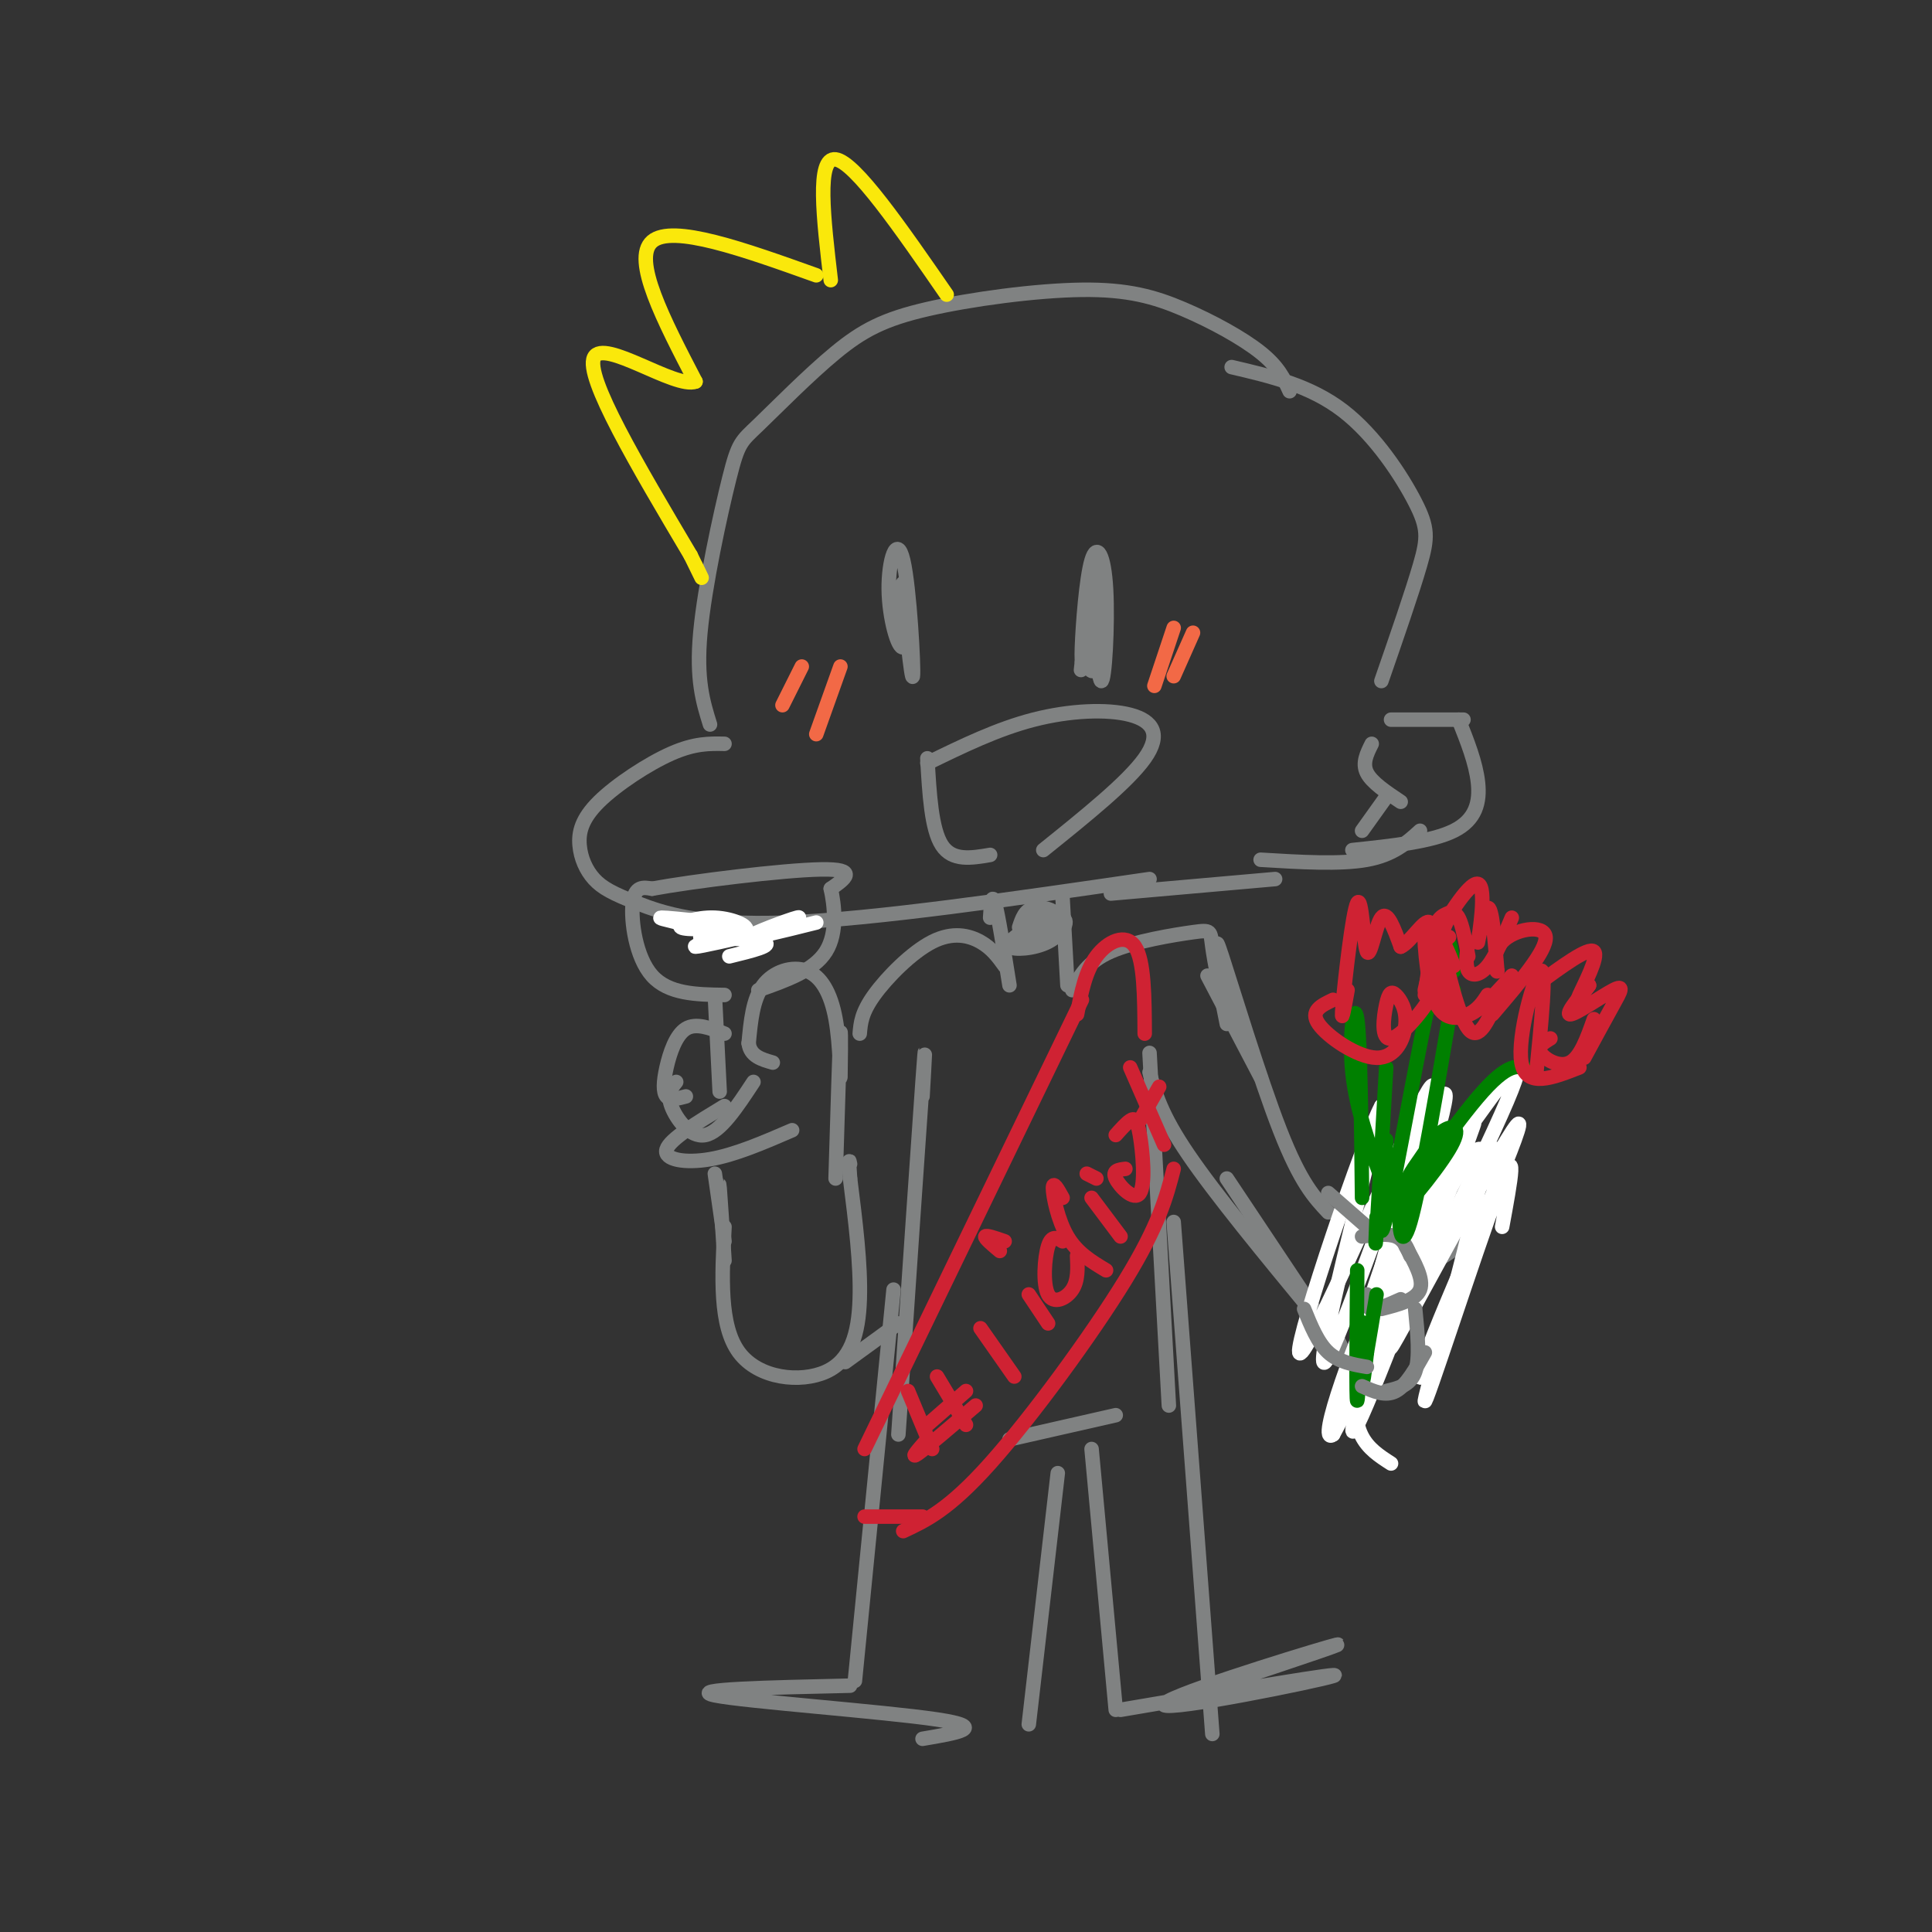 <svg viewBox='0 0 400 400' version='1.1' xmlns='http://www.w3.org/2000/svg' xmlns:xlink='http://www.w3.org/1999/xlink'><rect x="0" y="0" width="400" height="400" fill="#333333" stroke="none"/><g fill='none' stroke='rgb(128,130,130)' stroke-width='3' stroke-linecap='round' stroke-linejoin='round'><path d='M267,81c-1.134,-2.504 -2.267,-5.009 -6,-8c-3.733,-2.991 -10.064,-6.469 -16,-9c-5.936,-2.531 -11.476,-4.116 -21,-4c-9.524,0.116 -23.031,1.932 -32,4c-8.969,2.068 -13.401,4.388 -19,9c-5.599,4.612 -12.367,11.514 -16,15c-3.633,3.486 -4.132,3.554 -6,11c-1.868,7.446 -5.105,22.270 -6,32c-0.895,9.730 0.553,14.365 2,19'/><path d='M150,154c-3.086,-0.063 -6.172,-0.127 -11,2c-4.828,2.127 -11.400,6.444 -15,10c-3.600,3.556 -4.230,6.351 -4,9c0.230,2.649 1.319,5.153 3,7c1.681,1.847 3.952,3.036 9,5c5.048,1.964 12.871,4.704 31,4c18.129,-0.704 46.565,-4.852 75,-9'/><path d='M255,76c8.101,1.899 16.202,3.798 23,9c6.798,5.202 12.292,13.708 15,19c2.708,5.292 2.631,7.369 1,13c-1.631,5.631 -4.815,14.815 -8,24'/><path d='M288,149c0.000,0.000 15.000,0.000 15,0'/><path d='M302,149c1.778,4.467 3.556,8.933 4,13c0.444,4.067 -0.444,7.733 -5,10c-4.556,2.267 -12.778,3.133 -21,4'/><path d='M294,172c-2.750,2.500 -5.500,5.000 -11,6c-5.500,1.000 -13.750,0.500 -22,0'/><path d='M284,154c-1.000,2.000 -2.000,4.000 -1,6c1.000,2.000 4.000,4.000 7,6'/><path d='M287,165c0.000,0.000 -5.000,7.000 -5,7'/><path d='M264,182c0.000,0.000 -34.000,3.000 -34,3'/><path d='M225,130c0.246,-4.951 0.493,-9.903 1,-6c0.507,3.903 1.276,16.660 2,17c0.724,0.340 1.403,-11.738 1,-19c-0.403,-7.262 -1.890,-9.707 -3,-6c-1.110,3.707 -1.844,13.565 -2,18c-0.156,4.435 0.268,3.446 1,4c0.732,0.554 1.774,2.649 2,-2c0.226,-4.649 -0.364,-16.043 -1,-17c-0.636,-0.957 -1.318,8.521 -2,18'/><path d='M224,137c-0.333,3.000 -0.167,1.500 0,0'/><path d='M188,126c-0.680,-3.938 -1.359,-7.876 -1,-3c0.359,4.876 1.758,18.566 2,17c0.242,-1.566 -0.673,-18.386 -2,-24c-1.327,-5.614 -3.067,-0.020 -3,6c0.067,6.020 1.941,12.467 3,12c1.059,-0.467 1.303,-7.848 1,-10c-0.303,-2.152 -1.151,0.924 -2,4'/><path d='M192,158c7.250,-3.536 14.500,-7.071 22,-9c7.500,-1.929 15.250,-2.250 20,-1c4.750,1.250 6.500,4.071 3,9c-3.500,4.929 -12.250,11.964 -21,19'/><path d='M192,157c0.417,7.333 0.833,14.667 3,18c2.167,3.333 6.083,2.667 10,2'/><path d='M205,190c0.167,-2.667 0.333,-5.333 1,-3c0.667,2.333 1.833,9.667 3,17'/><path d='M220,186c0.000,0.000 1.000,18.000 1,18'/><path d='M213,192c-2.440,1.642 -4.879,3.284 -4,4c0.879,0.716 5.078,0.505 8,-1c2.922,-1.505 4.567,-4.305 3,-5c-1.567,-0.695 -6.345,0.714 -8,2c-1.655,1.286 -0.186,2.448 2,2c2.186,-0.448 5.088,-2.505 5,-4c-0.088,-1.495 -3.168,-2.427 -5,-2c-1.832,0.427 -2.416,2.214 -3,4'/><path d='M208,200c-1.321,-1.833 -2.643,-3.667 -5,-5c-2.357,-1.333 -5.750,-2.167 -10,0c-4.250,2.167 -9.357,7.333 -12,11c-2.643,3.667 -2.821,5.833 -3,8'/><path d='M173,244c0.423,-13.980 0.846,-27.961 1,-30c0.154,-2.039 0.038,7.862 0,9c-0.038,1.138 0.000,-6.489 -1,-12c-1.000,-5.511 -3.038,-8.907 -6,-10c-2.962,-1.093 -6.846,0.116 -9,3c-2.154,2.884 -2.577,7.442 -3,12'/><path d='M155,216c0.333,2.667 2.667,3.333 5,4'/><path d='M148,206c0.000,0.000 1.000,20.000 1,20'/><path d='M150,206c-5.800,-0.089 -11.600,-0.178 -15,-4c-3.400,-3.822 -4.400,-11.378 -4,-15c0.400,-3.622 2.200,-3.311 4,-3'/><path d='M135,184c8.311,-1.533 27.089,-3.867 35,-4c7.911,-0.133 4.956,1.933 2,4'/><path d='M172,184c0.711,3.156 1.489,9.044 -1,13c-2.489,3.956 -8.244,5.978 -14,8'/><path d='M150,229c-5.689,3.444 -11.378,6.889 -12,9c-0.622,2.111 3.822,2.889 9,2c5.178,-0.889 11.089,-3.444 17,-6'/><path d='M150,214c-2.952,-1.149 -5.905,-2.298 -8,-1c-2.095,1.298 -3.333,5.042 -4,8c-0.667,2.958 -0.762,5.131 0,6c0.762,0.869 2.381,0.435 4,0'/><path d='M140,224c-0.978,1.200 -1.956,2.400 -1,5c0.956,2.600 3.844,6.600 7,6c3.156,-0.600 6.578,-5.800 10,-11'/><path d='M148,243c0.000,0.000 2.000,14.000 2,14'/><path d='M149,249c-0.083,-2.500 -0.167,-5.000 0,-3c0.167,2.000 0.583,8.500 1,15'/><path d='M150,254c-0.548,10.238 -1.095,20.476 3,26c4.095,5.524 12.833,6.333 18,4c5.167,-2.333 6.762,-7.810 7,-15c0.238,-7.190 -0.881,-16.095 -2,-25'/><path d='M176,244c-0.333,-4.667 -0.167,-3.833 0,-3'/><path d='M222,205c1.560,-2.935 3.119,-5.869 8,-8c4.881,-2.131 13.083,-3.458 17,-4c3.917,-0.542 3.548,-0.298 4,3c0.452,3.298 1.726,9.649 3,16'/><path d='M250,202c0.000,0.000 11.000,21.000 11,21'/><path d='M254,204c-1.533,-6.156 -3.067,-12.311 -1,-6c2.067,6.311 7.733,25.089 12,36c4.267,10.911 7.133,13.956 10,17'/><path d='M279,252c0.000,0.000 26.000,-7.000 26,-7'/><path d='M308,245c-0.583,4.167 -1.167,8.333 -5,12c-3.833,3.667 -10.917,6.833 -18,10'/><path d='M285,267c-0.667,8.000 -1.333,16.000 -3,17c-1.667,1.000 -4.333,-5.000 -7,-11'/><path d='M238,222c1.167,4.333 2.333,8.667 8,17c5.667,8.333 15.833,20.667 26,33'/><path d='M254,244c0.000,0.000 22.000,33.000 22,33'/><path d='M238,218c0.000,0.000 4.000,73.000 4,73'/><path d='M191,227c0.417,-7.333 0.833,-14.667 0,-3c-0.833,11.667 -2.917,42.333 -5,73'/><path d='M175,282c0.000,0.000 11.000,-8.000 11,-8'/><path d='M209,298c0.000,0.000 22.000,-5.000 22,-5'/><path d='M185,267c0.000,0.000 -8.000,81.000 -8,81'/><path d='M176,349c-17.000,0.378 -34.000,0.756 -28,2c6.000,1.244 35.000,3.356 46,5c11.000,1.644 4.000,2.822 -3,4'/><path d='M219,305c0.000,0.000 -6.000,52.000 -6,52'/><path d='M226,300c0.000,0.000 5.000,54.000 5,54'/><path d='M243,253c0.000,0.000 8.000,106.000 8,106'/><path d='M255,348c13.601,-4.536 27.202,-9.071 20,-7c-7.202,2.071 -35.208,10.750 -34,12c1.208,1.250 31.631,-4.929 35,-6c3.369,-1.071 -20.315,2.964 -44,7'/></g>
<g fill='none' stroke='rgb(242,105,70)' stroke-width='3' stroke-linecap='round' stroke-linejoin='round'><path d='M243,130c0.000,0.000 -4.000,12.000 -4,12'/><path d='M247,131c0.000,0.000 -4.000,9.000 -4,9'/><path d='M166,138c0.000,0.000 -4.000,8.000 -4,8'/><path d='M174,138c0.000,0.000 -5.000,14.000 -5,14'/></g>
<g fill='none' stroke='rgb(250,232,11)' stroke-width='3' stroke-linecap='round' stroke-linejoin='round'><path d='M169,57c-14.917,-5.333 -29.833,-10.667 -34,-7c-4.167,3.667 2.417,16.333 9,29'/><path d='M144,79c-4.156,1.578 -19.044,-8.978 -21,-5c-1.956,3.978 9.022,22.489 20,41'/><path d='M143,115c3.500,7.167 2.250,4.583 1,2'/><path d='M172,58c-1.500,-12.750 -3.000,-25.500 1,-25c4.000,0.500 13.500,14.250 23,28'/></g>
<g fill='none' stroke='rgb(207,34,51)' stroke-width='3' stroke-linecap='round' stroke-linejoin='round'><path d='M223,210c0.844,-4.444 1.689,-8.889 4,-12c2.311,-3.111 6.089,-4.889 8,-2c1.911,2.889 1.956,10.444 2,18'/><path d='M224,207c0.000,0.000 -45.000,93.000 -45,93'/><path d='M243,242c-1.511,5.800 -3.022,11.600 -10,23c-6.978,11.400 -19.422,28.400 -28,38c-8.578,9.600 -13.289,11.800 -18,14'/><path d='M191,314c0.000,0.000 -12.000,0.000 -12,0'/><path d='M188,288c0.000,0.000 5.000,12.000 5,12'/><path d='M194,285c0.000,0.000 6.000,10.000 6,10'/><path d='M192,295c0.000,0.000 8.000,-7.000 8,-7'/><path d='M192,298c-1.833,2.083 -3.667,4.167 -2,3c1.667,-1.167 6.833,-5.583 12,-10'/><path d='M203,275c0.000,0.000 7.000,10.000 7,10'/><path d='M213,268c0.000,0.000 4.000,6.000 4,6'/><path d='M208,257c-1.917,-0.667 -3.833,-1.333 -4,-1c-0.167,0.333 1.417,1.667 3,3'/><path d='M220,257c-1.125,-0.696 -2.250,-1.393 -3,1c-0.750,2.393 -1.125,7.875 0,10c1.125,2.125 3.750,0.893 5,-1c1.250,-1.893 1.125,-4.446 1,-7'/><path d='M220,248c-1.000,-1.800 -2.000,-3.600 -2,-2c0.000,1.600 1.000,6.600 3,10c2.000,3.400 5.000,5.200 8,7'/><path d='M226,248c0.000,0.000 6.000,8.000 6,8'/><path d='M227,244c0.000,0.000 -2.000,-1.000 -2,-1'/><path d='M233,242c-1.400,0.171 -2.801,0.341 -2,2c0.801,1.659 3.802,4.805 5,3c1.198,-1.805 0.592,-8.563 0,-12c-0.592,-3.437 -1.169,-3.553 -2,-3c-0.831,0.553 -1.915,1.777 -3,3'/><path d='M234,221c0.000,0.000 7.000,16.000 7,16'/><path d='M236,232c0.000,0.000 4.000,-7.000 4,-7'/></g>
<g fill='none' stroke='rgb(255,255,255)' stroke-width='3' stroke-linecap='round' stroke-linejoin='round'><path d='M311,254c1.758,-9.504 3.516,-19.009 -1,-7c-4.516,12.009 -15.305,45.531 -15,43c0.305,-2.531 11.703,-41.115 12,-50c0.297,-8.885 -10.508,11.928 -18,30c-7.492,18.072 -11.671,33.404 -7,23c4.671,-10.404 18.192,-46.544 22,-57c3.808,-10.456 -2.096,4.772 -8,20'/><path d='M296,256c-4.657,11.249 -12.300,29.371 -14,29c-1.700,-0.371 2.544,-19.235 8,-36c5.456,-16.765 12.125,-31.432 8,-16c-4.125,15.432 -19.044,60.961 -19,58c0.044,-2.961 15.050,-54.413 15,-58c-0.050,-3.587 -15.157,40.689 -19,48c-3.843,7.311 3.579,-22.345 11,-52'/><path d='M286,229c-3.466,6.261 -17.630,47.915 -17,51c0.630,3.085 16.055,-32.397 23,-47c6.945,-14.603 5.412,-8.327 1,7c-4.412,15.327 -11.702,39.706 -13,43c-1.298,3.294 3.395,-14.496 8,-26c4.605,-11.504 9.121,-16.723 13,-22c3.879,-5.277 7.121,-10.613 2,2c-5.121,12.613 -18.606,43.175 -23,52c-4.394,8.825 0.303,-4.088 5,-17'/><path d='M285,272c3.183,-8.233 8.640,-20.316 12,-27c3.360,-6.684 4.621,-7.970 9,-14c4.379,-6.030 11.874,-16.804 6,-3c-5.874,13.804 -25.116,52.185 -24,51c1.116,-1.185 22.592,-41.936 26,-46c3.408,-4.064 -11.251,28.560 -17,43c-5.749,14.440 -2.586,10.695 3,-3c5.586,-13.695 13.596,-37.342 10,-35c-3.596,2.342 -18.798,30.671 -34,59'/><path d='M276,297c-3.576,2.735 4.485,-19.927 12,-36c7.515,-16.073 14.485,-25.558 12,-19c-2.485,6.558 -14.424,29.159 -18,42c-3.576,12.841 1.212,15.920 6,19'/></g>
<g fill='none' stroke='rgb(128,130,130)' stroke-width='3' stroke-linecap='round' stroke-linejoin='round'><path d='M275,247c0.000,0.000 8.000,7.000 8,7'/><path d='M282,256c2.667,-0.333 5.333,-0.667 7,0c1.667,0.667 2.333,2.333 3,4'/><path d='M291,258c1.917,3.417 3.833,6.833 3,9c-0.833,2.167 -4.417,3.083 -8,4'/><path d='M290,269c-2.417,1.083 -4.833,2.167 -6,2c-1.167,-0.167 -1.083,-1.583 -1,-3'/></g>
<g fill='none' stroke='rgb(0,128,0)' stroke-width='3' stroke-linecap='round' stroke-linejoin='round'><path d='M281,263c-0.119,13.577 -0.238,27.155 0,27c0.238,-0.155 0.833,-14.042 1,-16c0.167,-1.958 -0.095,8.012 0,11c0.095,2.988 0.548,-1.006 1,-5'/><path d='M283,280c0.500,-2.833 1.250,-7.417 2,-12'/><path d='M285,252c-0.167,4.083 -0.333,8.167 0,3c0.333,-5.167 1.167,-19.583 2,-34'/><path d='M287,236c-1.022,12.289 -2.044,24.578 0,16c2.044,-8.578 7.156,-38.022 10,-50c2.844,-11.978 3.422,-6.489 4,-1'/><path d='M301,205c-3.486,20.514 -6.973,41.028 -9,48c-2.027,6.972 -2.596,0.402 -2,-4c0.596,-4.402 2.356,-6.635 4,-9c1.644,-2.365 3.173,-4.860 5,-6c1.827,-1.140 3.954,-0.924 1,4c-2.954,4.924 -10.988,14.556 -10,12c0.988,-2.556 10.996,-17.302 17,-24c6.004,-6.698 8.002,-5.349 10,-4'/><path d='M282,248c-0.178,-16.356 -0.356,-32.711 -1,-37c-0.644,-4.289 -1.756,3.489 -1,11c0.756,7.511 3.378,14.756 6,22'/></g>
<g fill='none' stroke='rgb(207,34,51)' stroke-width='3' stroke-linecap='round' stroke-linejoin='round'><path d='M301,200c-1.267,-3.178 -2.533,-6.356 -2,-3c0.533,3.356 2.867,13.244 5,16c2.133,2.756 4.067,-1.622 6,-6'/><path d='M304,195c-0.333,2.422 -0.667,4.844 0,6c0.667,1.156 2.333,1.044 4,-1c1.667,-2.044 3.333,-6.022 5,-10'/><path d='M304,198c-1.030,-5.482 -2.060,-10.964 -4,-8c-1.940,2.964 -4.792,14.375 -5,15c-0.208,0.625 2.226,-9.536 3,-12c0.774,-2.464 -0.113,2.768 -1,8'/><path d='M297,201c-0.630,-1.649 -1.705,-9.772 -2,-9c-0.295,0.772 0.190,10.439 2,15c1.810,4.561 4.946,4.018 7,3c2.054,-1.018 3.027,-2.509 4,-4'/><path d='M300,189c-1.470,0.601 -2.940,1.202 -3,5c-0.060,3.798 1.292,10.792 3,14c1.708,3.208 3.774,2.631 6,1c2.226,-1.631 4.613,-4.315 7,-7'/><path d='M300,194c-2.300,2.222 -4.600,4.443 -3,1c1.600,-3.443 7.099,-12.552 9,-12c1.901,0.552 0.204,10.764 0,12c-0.204,1.236 1.085,-6.504 2,-7c0.915,-0.496 1.458,6.252 2,13'/><path d='M310,201c-0.131,0.905 -1.458,-3.333 1,-6c2.458,-2.667 8.702,-3.762 9,-1c0.298,2.762 -5.351,9.381 -11,16'/><path d='M318,223c1.133,-11.378 2.267,-22.756 1,-22c-1.267,0.756 -4.933,13.644 -4,19c0.933,5.356 6.467,3.178 12,1'/><path d='M321,215c-1.400,0.844 -2.800,1.689 -2,3c0.800,1.311 3.800,3.089 6,2c2.200,-1.089 3.600,-5.044 5,-9'/><path d='M318,204c5.444,-4.000 10.889,-8.000 12,-7c1.111,1.000 -2.111,7.000 -3,9c-0.889,2.000 0.556,0.000 2,-2'/><path d='M329,204c-1.123,1.365 -4.930,5.778 -4,6c0.930,0.222 6.596,-3.748 9,-5c2.404,-1.252 1.544,0.214 0,3c-1.544,2.786 -3.772,6.893 -6,11'/><path d='M276,207c-2.432,1.156 -4.864,2.312 -3,5c1.864,2.688 8.025,6.909 12,7c3.975,0.091 5.764,-3.947 6,-7c0.236,-3.053 -1.080,-5.122 -2,-6c-0.920,-0.878 -1.442,-0.565 -2,2c-0.558,2.565 -1.150,7.383 1,7c2.150,-0.383 7.043,-5.967 9,-10c1.957,-4.033 0.979,-6.517 0,-9'/><path d='M279,205c-0.719,4.014 -1.439,8.029 -1,3c0.439,-5.029 2.035,-19.100 3,-21c0.965,-1.900 1.298,8.373 2,10c0.702,1.627 1.772,-5.392 3,-7c1.228,-1.608 2.614,2.196 4,6'/><path d='M290,196c2.000,-0.844 5.000,-5.956 6,-5c1.000,0.956 0.000,7.978 -1,15'/></g>
<g fill='none' stroke='rgb(128,130,130)' stroke-width='3' stroke-linecap='round' stroke-linejoin='round'><path d='M270,271c1.417,3.500 2.833,7.000 5,9c2.167,2.000 5.083,2.500 8,3'/><path d='M293,271c0.500,5.083 1.000,10.167 0,13c-1.000,2.833 -3.500,3.417 -6,4'/><path d='M295,280c-1.917,3.417 -3.833,6.833 -6,8c-2.167,1.167 -4.583,0.083 -7,-1'/></g>
<g fill='none' stroke='rgb(255,255,255)' stroke-width='3' stroke-linecap='round' stroke-linejoin='round'><path d='M151,198c4.732,-1.156 9.464,-2.313 7,-3c-2.464,-0.687 -12.124,-0.905 -13,-1c-0.876,-0.095 7.033,-0.067 9,-1c1.967,-0.933 -2.009,-2.828 -6,-3c-3.991,-0.172 -7.997,1.379 -7,2c0.997,0.621 6.999,0.310 13,0'/><path d='M154,192c-2.461,-0.577 -15.113,-2.021 -17,-2c-1.887,0.021 6.992,1.506 9,3c2.008,1.494 -2.855,2.998 -2,3c0.855,0.002 7.427,-1.499 14,-3'/><path d='M158,193c4.512,-1.417 8.792,-3.458 7,-3c-1.792,0.458 -9.655,3.417 -10,4c-0.345,0.583 6.827,-1.208 14,-3'/></g>
</svg>